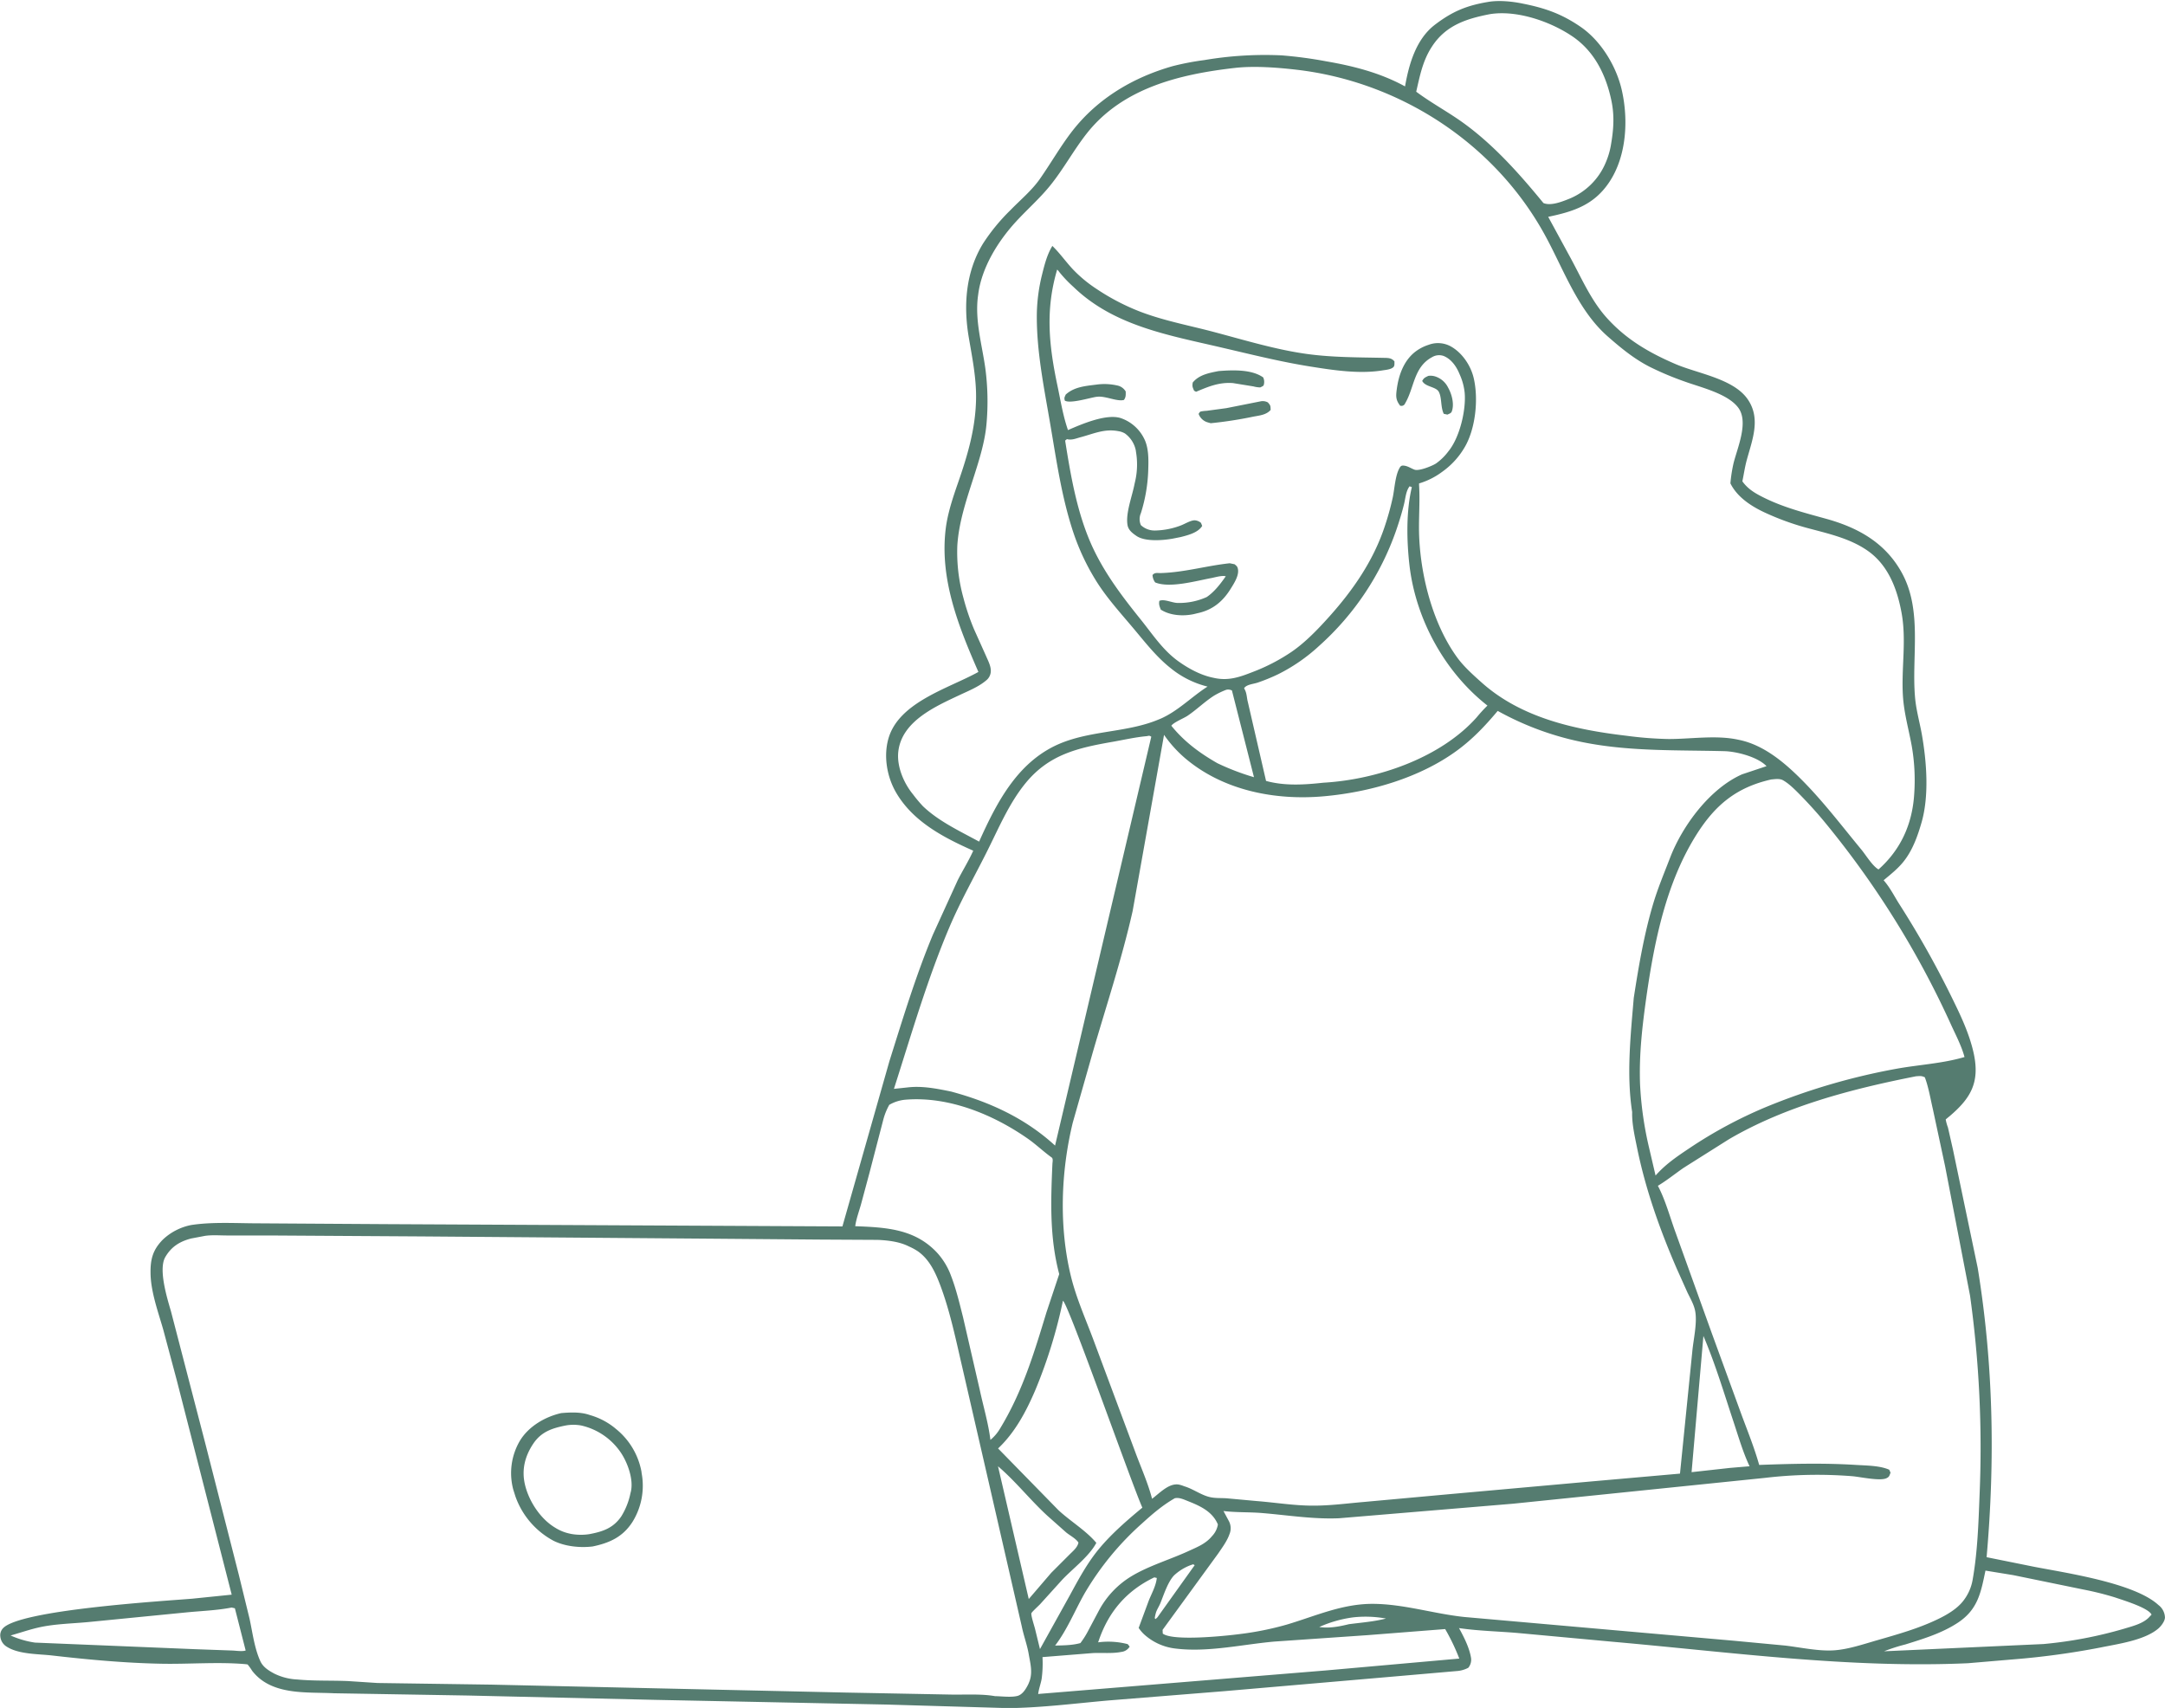 <?xml version="1.0" encoding="UTF-8" standalone="no"?><svg xmlns="http://www.w3.org/2000/svg" xmlns:xlink="http://www.w3.org/1999/xlink" fill="#000000" height="752.5" preserveAspectRatio="xMidYMid meet" version="1" viewBox="-0.1 -0.5 954.0 752.5" width="954" zoomAndPan="magnify"><g data-name="Layer 2"><g data-name="Layer 1" fill="#557c70" id="change1_1"><path d="M951,706.64c-10.52-9.7-40.55-14.1-54.59-16.81l-21.12-4.26c3.78-42.79,3-85-3.92-127.45L860.47,506l-2.2-9.7a21.22,21.22,0,0,1-1-3.57c0-.07,1.64-1.39,1.76-1.49,9.28-7.91,13.28-14.8,10.63-27.42-2-9.25-6.2-17.76-10.36-26.19a416.15,416.15,0,0,0-22.44-39.74c-2.06-3.22-3.91-6.93-6.36-9.87l-.58-.7c3.15-2.64,6.39-5.17,8.94-8.43,3.81-4.85,6-10.93,7.69-16.76,3.51-11.88,2.32-27.16.18-39.21-1-5.53-2.57-10.92-3-16.55-1.5-17.9,3.35-38-5.85-54.61-7.28-13.17-19.23-19.8-33.32-23.7-9.18-2.54-18.29-4.86-26.89-9.05-3.94-1.93-7.4-3.8-10-7.45.65-3.12,1.1-6.31,1.94-9.38,2.45-9,6.3-18.24.4-26.78-6.29-9.12-22.22-11.34-31.92-15.55-11.61-5-21.66-10.85-30.19-20.34-6.82-7.57-11-17.24-15.79-26.1l-10-18.38c11.25-2.34,20.31-5.28,27-15.42,7.54-11.41,8.4-27.31,5.44-40.37-2.38-10.53-9.15-21.71-18.08-27.86-8.3-5.71-15.58-8.29-25.33-10.24-4.73-1-10.59-1.61-15.4-.81-9.55,1.58-15.86,4.2-23.55,10.07-8.32,6.35-11.45,17.4-13.16,27.17-10.92-6-22.79-9-35-11.1a187,187,0,0,0-19.44-2.58,159.44,159.44,0,0,0-34,2.08,118.16,118.16,0,0,0-13.94,2.67c-17.31,4.91-33,14.15-44.21,28.54-5.12,6.59-9.46,14.2-14.28,21.09-3.59,5.15-8.59,9.26-12.95,13.75a85.34,85.34,0,0,0-12.15,14.8c-7.6,12.43-8.68,27.1-6.29,41.22,1.55,9.12,3.44,18.35,3.22,27.64-.3,12.95-3.78,24.59-8,36.71-2.23,6.4-4.53,13.32-5.36,20.06-2.73,22.26,5.68,43.14,14.4,63.09-12.9,7.19-35,13.21-39.63,29.31-2.25,7.8-.67,16.92,3.36,23.84,7.48,12.83,20.94,19.82,34,25.61-2,4.47-4.63,8.64-6.84,13L411,411.25c-7.56,18.13-13.29,37.09-19.19,55.81l-20.7,72.78-200.5-1-56.81-.36c-9.65,0-20.23-.72-29.74.76a25.27,25.27,0,0,0-12.33,6.34c-4.52,4.55-5.6,8.75-5.49,15,.14,8.2,3.36,16.92,5.61,24.79l5.88,22L102,702.08l-17.42,1.78C71.36,704.94,8.18,708.77,1.12,717a4.47,4.47,0,0,0-1.06,3.64A5.84,5.84,0,0,0,2.87,725c5.29,3.4,13.87,3.18,20,3.88,15.94,1.83,32.09,3.32,48.14,3.63,12,.24,24.56-.84,36.5.14.2,0,1.43.16,1.49.18a22.26,22.26,0,0,1,2,2.78c4.69,6.08,11.56,8.32,19,9.17,5.63.63,11.35.47,17,.74l59.18,1,82.45,1.91,102,2.07,53.6,1.57c14.76-.19,29.27-2.05,43.93-3.36l51.21-4.11,72.84-6.29,29.57-2.57a12.66,12.66,0,0,0,5.12-1.45,5.56,5.56,0,0,0,1.16-4.63c-.77-4.37-3.13-9-5.25-12.85l1,.14c8.12,1.12,16.51,1.31,24.69,2l42.48,3.92c51.82,4.58,104,11.75,156.07,9.42l20-1.7a346.59,346.59,0,0,0,38.23-5.19c7.77-1.6,19.44-3.15,25.6-8.33,1.24-1.05,2.94-3.21,3-4.92A7.17,7.17,0,0,0,951,706.64ZM859.32,450.3c2.2,4.91,4.82,9.69,6.24,14.91-9.71,2.87-20.11,3.37-30.07,5.18a284.13,284.13,0,0,0-57.62,16.93,196.81,196.81,0,0,0-33.45,18c-5.51,3.69-10.57,7.08-15,12.1l-2.85-12.2a153.53,153.53,0,0,1-4-28.35c-.43-13,1-25.33,2.81-38.18,3.52-24.58,8.75-50.52,22.26-71.77,8.2-12.91,17.57-20.57,32.75-24,1.73-.14,3.68-.51,5.25.38,2.7,1.54,5.26,4.17,7.44,6.36,4,4.09,7.84,8.32,11.47,12.78A401,401,0,0,1,859.32,450.3ZM745.6,595l-5.42,53.75-38,3.35-63.69,5.71-37.84,3.45c-7.46.64-14.79,1.64-22.3,1.6-8.09,0-16.38-1.36-24.46-2l-13.21-1.21c-2.34-.2-4.77,0-7.09-.44-3.87-.69-7.47-3.42-11.24-4.69l-.75-.24a12.14,12.14,0,0,0-2.36-.72c-4.33-.65-8.4,3.84-11.69,6.28-1.73-6.77-4.85-13.72-7.28-20.28l-18.79-50.37c-3.39-9-7.39-18-9.68-27.37-5.31-21.81-4.46-45.93.8-67.67l8.79-30.88c6-20.68,12.88-41.41,17.61-62.42l13.83-77.59A54.14,54.14,0,0,0,522,333.46c16.82,14.34,39.82,18.83,61.47,16.85,20.15-1.83,42-8.08,58.47-20.14,6.94-5.09,12.42-10.9,17.92-17.46A129.87,129.87,0,0,0,699,326.82c20.07,3.8,40.45,3.1,60.75,3.63,5.44.15,14.71,2.54,18.56,6.61l-10.76,3.59c-14.16,6.25-26.29,22.58-31.75,36.8-2.62,6.81-5.39,13.37-7.48,20.4-4,13.45-6.36,27.44-8.51,41.3-1.38,16.47-3.26,33.9-.7,50.31-.16,5,1.1,10.51,2.1,15.44,3.74,18.5,10.08,36.31,17.57,53.6L743.49,569c1.27,2.59,2.94,5.46,3.42,8.33C747.81,582.56,746.1,589.61,745.6,595Zm4.9-6.9c5.2,12.18,9.11,25.26,13.28,37.84,2.18,6.55,4.12,13.32,7.06,19.57l-8.55.72-17,1.88ZM523.9,682.74c-8.22,3.83-17.86,6.61-25.56,11.3a39.39,39.39,0,0,0-14.09,14.82l-4.61,8.68a38.66,38.66,0,0,1-3.66,5.87c-3.6,1-7.44,1-11.15,1.1,5.35-7,8.67-15.37,13-23a127.45,127.45,0,0,1,25.21-30.73c4.66-4.23,9-8,14.52-11.18,2-.46,4.08.59,6,1.34,5.41,2.15,10.65,4.61,13,10.21a9.54,9.54,0,0,1-2.55,5.1C531.31,679.56,527.72,681,523.9,682.74Zm2.44,6.34-16.43,23-.81.75-.37-.37a16.35,16.35,0,0,1,.6-2.67c.51-1.42,1.39-2.7,1.95-4.11,1.47-3.67,3.29-9.33,6-12.12a22.2,22.2,0,0,1,7.17-4.45l1.2-.41ZM621,248.75c2.82,23.7,15.55,46.9,34.34,61.62a63.6,63.6,0,0,0-4.71,5.14c-16,18-44,27.49-67.6,28.84-8.43.91-17,1.48-25.25-.79l-8-34.67c-.49-1.79-.44-3.7-1.27-5.39l-.4-.77c1-1.65,4-1.83,5.93-2.47a81.34,81.34,0,0,0,9-3.67,77.4,77.4,0,0,0,18.13-12.53A122.09,122.09,0,0,0,615.18,233c1.29-3.76,2.53-7.76,3.46-11.63.6-2.52.77-5.49,2.39-7.62l1,.37C619.45,224.81,619.75,238,621,248.75Zm-68.54,93.17a106.77,106.77,0,0,1-16.13-6.17c-7.77-4.44-14.63-9.5-20.28-16.5.9-1.44,5.5-3.3,7.07-4.35,4.07-2.73,7.59-6.24,11.68-8.86a34.15,34.15,0,0,1,5.41-2.62,3.55,3.55,0,0,1,2.54.3ZM631,19.85c6.07-9.23,15.1-12.11,25.4-14.11,11.86-1.92,26.75,3.23,36.45,9.84s14.74,17,17.1,28.21c1.47,7,.93,13.28-.31,20.21a34,34,0,0,1-2.13,7A29.44,29.44,0,0,1,691,87.23c-3.08,1.23-7.86,3.07-11,1.72-10.48-12.78-21.74-25.49-35.21-35.24-6.76-4.89-14.19-8.83-20.84-13.81C625.6,32.75,626.83,26.13,631,19.85ZM406.57,354.68a62.15,62.15,0,0,1-4.36-5.2c-4.11-5-7.23-12.38-6.47-18.9,1.57-13.45,16.55-19.93,27.32-25,3.73-1.75,8.16-3.55,11.31-6.24a5.35,5.35,0,0,0,2.11-4.76c-.13-2-1.22-4.06-2-5.88l-5.39-12a102.92,102.92,0,0,1-4.66-13.78,75.37,75.37,0,0,1-2.69-23c.65-10.61,4.28-21,7.51-31.11,2.28-7.14,4.66-14.85,5.33-22.34a111.51,111.51,0,0,0-.48-24.57c-1.47-10.59-4.64-21-3.28-31.79l.12-.86c1.49-11.84,8.69-23.42,16.61-32.06,5-5.45,10.61-10.34,15.24-16.11,5.78-7.19,10.22-15.42,15.91-22.68,15.86-20.22,41.25-26.25,65.58-29,8.39-.92,18.45-.16,26.82.81,45.92,5.29,88,32.81,110,73.66,8,14.81,14.25,32.44,27.16,43.79,5.79,5.08,11.56,9.85,18.44,13.39A134.33,134.33,0,0,0,742,167.51c7.19,2.64,19.19,5.35,23.86,11.62s-.33,17.53-2.05,24.33a63.3,63.3,0,0,0-1.41,9c3,6.1,9.27,10.15,15.28,12.92a117,117,0,0,0,17.91,6.56c9.28,2.53,19.13,4.55,27.17,10.12,9.1,6.3,13.06,16.73,15,27.15,2.36,12.37-.15,24.81.68,37.21.48,7.25,2.52,14.41,3.83,21.55a87.81,87.81,0,0,1,1.11,21.48c-.83,13.1-5.91,24.4-15.72,33.11-2.7-1.54-5.54-6.31-7.59-8.79C811.16,363,803,352.15,793,342.25c-7.3-7.21-16-14.39-26.3-16.67l-.87-.18c-9.68-2.12-20.71-.29-30.62-.3a161.4,161.4,0,0,1-18.62-1.44c-22.61-2.66-46.25-7.79-63.75-23.4-3.64-3.25-7.84-7-10.72-10.93-10.6-14.47-16-35.15-16.84-52.82-.38-7.77.42-15.57-.07-23.32l0-.7a32.46,32.46,0,0,0,9.94-4.94l.62-.45a34.36,34.36,0,0,0,9.2-10c5.17-8.3,6.53-21.91,4.26-31.25-1.34-5.45-5.09-11-10.09-13.76a11.71,11.71,0,0,0-9.28-.83l-.72.25a19.19,19.19,0,0,0-5.14,2.62c-5.38,3.87-7.75,10.44-8.6,16.73-.43,3.15-.51,4.8,1.45,7.36a1.72,1.72,0,0,0,2.21-1c4.11-6.92,3.71-16,11.93-20.39a6,6,0,0,1,5-.51c3.2,1.26,5.43,4.29,6.77,7.34l.37.85a26.17,26.17,0,0,1,2.17,8c.68,7.64-2.18,19.75-7.15,25.81a24.54,24.54,0,0,1-5.48,5.38c-1.67,1.09-7.47,3.43-9.42,2.74-1.46-.51-2.85-1.51-4.39-1.75-1.06-.17-1.61-.11-2.19.88-2,3.34-2.25,9.36-3.08,13.2A120.25,120.25,0,0,1,610,231.67c-5,14.93-13.79,27.67-24.2,39.32-4.92,5.5-10.65,11.51-16.76,15.69a83.11,83.11,0,0,1-17.21,8.91c-5.59,2.19-10.43,3.9-16.53,2.68l-.78-.17c-5.49-1.09-11-4.09-15.54-7.37-6.72-4.88-11.14-11.68-16.24-18.05C494.41,262.34,486.53,252,481,239.83c-6.51-14.41-9.29-30.71-11.75-46.22l.8-.65c2.05.6,4-.3,6.05-.84,5.72-1.52,10.42-3.8,16.48-2.68l.77.14a8.34,8.34,0,0,1,2.26.9,12.2,12.2,0,0,1,4.78,7.47l.07.58a33.2,33.2,0,0,1-.3,12.76l-.35,1.53c-1,5.28-3.92,12.61-3.09,17.91.37,2.33,2.16,3.66,4,4.92,3.84,2.6,11.74,1.94,16.12,1.13l3.35-.67c3.23-.82,7.66-1.94,9.45-4.9l-.52-1.33a4.68,4.68,0,0,0-2.87-1.15c-1.86.1-4.24,1.59-6,2.27A33.54,33.54,0,0,1,509,233.23a8.87,8.87,0,0,1-6.38-2.37,6.57,6.57,0,0,1,0-5.25,69.94,69.94,0,0,0,3.27-19.83c.13-3.89.12-8.4-1.38-12.05a18,18,0,0,0-10.54-9.95c-6.34-2.23-17.49,2.6-23.47,5.21-2.18-6.28-3.21-12.77-4.58-19.27-3.79-17.91-5.48-33.55-.19-51.44a4.2,4.2,0,0,1,.89,1,55.68,55.68,0,0,0,6.31,6.64c17.86,17.25,42.09,21.27,65.32,26.72,12.94,3,25.88,6.25,39,8.34,10.14,1.62,21.59,3.37,31.78,1.72,1.46-.24,3.61-.39,4.75-1.35.76-.63.53-1.64.59-2.59-1.29-1.67-3-1.55-5-1.6-11-.23-22.08-.18-33-1.63-13.59-1.8-27.43-6-40.67-9.52-11.09-3-22.31-5-33.11-9.09a98.29,98.29,0,0,1-19.42-10.07,58.93,58.93,0,0,1-10.55-8.74c-3.15-3.38-5.64-7-9-10.26-2.37,3.88-3.45,8.28-4.55,12.67a77.17,77.17,0,0,0-2.29,17.11c-.22,16.54,3.25,33,6,49.25,2.72,15.94,5,32,10.15,47.41a100.79,100.79,0,0,0,9.67,20.63c4.58,7.49,10.48,14,16.14,20.71,5.32,6.27,10.4,13,16.89,18.15A41.41,41.41,0,0,0,532,302c-7,4.45-13.06,10.84-20.75,14.17l-.72.29c-13.25,5.59-28.5,4.85-42.13,10.07-19.46,7.45-29,25.84-37.06,43.77C422.93,365.71,413.52,361.36,406.57,354.68ZM418.3,407.9c4.77-11.2,10.76-21.81,16.23-32.67,5.28-10.45,9.91-21.75,17.42-30.86,10.28-12.46,22.83-15.34,38-18,5.13-.89,10.06-2.06,15.26-2.53,1.08-.17,1-.37,2,.24l-42.4,180.14C451.69,492.2,436.05,485,419,480.42c-6.27-1.29-12.77-2.59-19.19-1.82l-6,.63C401.46,455.36,408.48,431,418.3,407.9ZM379.38,529.82,383,516.36l6.21-23.89a28.1,28.1,0,0,1,2.54-6.19A17,17,0,0,1,399,484c19-1.53,38.59,6.53,53.92,17.26,3.6,2.53,6.8,5.64,10.39,8.2.75.54.37,2,.33,2.92-.73,16.47-1.26,32.36,3,48.46L461,577.75c-5.51,18.12-10.57,35-20.57,51.38a18.63,18.63,0,0,1-4.11,4.76c-.9-7.36-3.12-14.72-4.68-22l-7.39-32.09c-1.56-6.14-3-12.29-5.28-18.2a30.82,30.82,0,0,0-5.86-9.86c-9.82-10.81-22.62-11.47-36.36-12C377.2,536.41,378.5,533.05,379.38,529.82ZM102.18,726.69l-16.39-.59-70.47-2.9a40.13,40.13,0,0,1-10.75-3.14c4.25-1.18,8.52-2.69,12.81-3.62,6.91-1.51,14.61-1.63,21.65-2.31l42.66-4.2c6.71-.68,13.65-.88,20.27-2.17l1.44.32,4.75,18.6C106.73,727.21,103.76,726.74,102.18,726.69Zm351,14.5c-1,2.07-2.56,4.91-5,5.52-2.76.69-7,.13-9.87.08-6.2-1.1-13.52-.55-19.88-.7l-46-.88-155.93-3.49L166.22,741l-12.95-.85c-7.48-.32-15,0-22.42-.7a25.54,25.54,0,0,1-10.13-2.61c-2.43-1.31-4.93-2.85-6.11-5.47-2.62-5.76-3.42-12.61-4.76-18.75l-4.75-19.42L90.44,635.75,75.22,577.18c-1.7-5.81-5.6-18.45-2.49-23.83,2.66-4.59,6.41-6.9,11.44-8.2L90.23,544c3.12-.46,6.65-.17,9.83-.17l18.75,0,67.42.42,128,1,46.5.38,26,.14c4.32.2,9,.74,12.93,2.53l.84.4a24.8,24.8,0,0,1,3.95,2.16c5.17,3.7,7.78,9.57,9.94,15.35,4.23,11.36,6.76,23.77,9.51,35.56l11.71,50.93,14.53,63.36c.84,4.13,2.38,8.16,3.08,12.31C454,732.87,455.15,736.87,453.15,741.19Zm-13.51-95.67c7.85,6.69,14.19,14.87,21.8,21.84l8.26,7.33c1.68,1.36,4.21,2.64,5.38,4.43-.35,2.14-2.54,3.87-4,5.35l-8,8L453.22,704Zm14.73,64.72c.09-.48,3.33-3.41,3.85-4L468,695.47c4.75-5,11.77-10.19,15-16.21-4.59-5.46-11.42-9.5-16.71-14.41L439.7,637.66c7.43-7,12.31-16.17,16.32-25.5a218.67,218.67,0,0,0,12.26-39.57c2.36,1.16,30.55,81.41,35,91.15-6.65,5.5-13.54,11.45-19.06,18.1-5.25,6.33-9.1,13.55-13,20.71l-13.06,23.51L456,717.21C455.66,715.8,454.16,711.35,454.37,710.24Zm188.56,20L584,735.48,457.91,745.79l-.54.08c.25-2.27,1.14-4.46,1.53-6.72a50.94,50.94,0,0,0,.37-9.56l22.06-1.77c4.13-.22,8.6.3,12.63-.51a4.91,4.91,0,0,0,3.73-2.35l-.86-1.08A34.15,34.15,0,0,0,484.5,723l-.72.08.42-1.19c4.41-12.58,12.31-21.66,24.34-27.43l1.1.27c-.36,3.47-2.27,6.8-3.55,10l-4.44,12a16.1,16.1,0,0,0,2.49,2.92,24.7,24.7,0,0,0,14,6.2c14.21,1.69,29.13-1.84,43.27-3.1l41.21-2.84,34.09-2.67A90.93,90.93,0,0,1,642.93,730.24Zm-61.72-13.92A53.89,53.89,0,0,1,596,712.1a49.76,49.76,0,0,1,14.62.5c-5.21,1.36-10.95,1.79-16.31,2.49C590,716.13,585.64,717,581.21,716.32ZM808,726.61c-6.79.44-14.65-1.29-21.42-2.1l-22.87-2.15L645.08,711.91c-13.43-1.43-26.59-5.7-40.14-5.78s-25.45,5.4-38,9.13a134.47,134.47,0,0,1-20.82,4.19c-6.1.81-29.39,3.22-33.85-.22l-.08-1.64,24.59-33.76c1.77-2.62,3.86-5.42,4.89-8.42a6.75,6.75,0,0,0-.18-5.58l-2.47-4.6c5.6.69,11.26.42,16.89.88,11.35.93,22.56,2.79,34,2.31L666.71,662l111-11.38a195.75,195.75,0,0,1,38.27-.74c3.45.27,12.29,2.25,15.17.9,1.32-.61,1.31-1.18,1.81-2.46l-.58-1.29c-4.16-1.85-10.08-1.82-14.6-2.11-14.46-.9-28.25-.52-42.7,0-2.07-7.37-5-14.63-7.67-21.81l-13.21-36.21-16-44.48c-2.39-6.53-4.32-13.81-7.51-20l-.25-.48c4-2.39,7.6-5.35,11.47-8l19.81-12.49c25-14.63,54.22-22.2,82.46-27.76,1.65-.1,2.38-.29,3.89.45,1.61,4.21,2.49,9.49,3.52,13.91L857,513.31,868,570.37a485.32,485.32,0,0,1,4.2,87.62c-.49,12.56-.89,25.37-3.1,37.73a20.71,20.71,0,0,1-3.91,8.85c-2.78,3.76-7.61,6.53-11.76,8.49-8.42,4-17.34,6.5-26.26,9.07C821.1,723.87,814.29,726.21,808,726.61Zm139.27-15c-2.63,3.14-7.48,4.28-11.24,5.43a186.12,186.12,0,0,1-35.73,6.8l-70.19,3.19a75,75,0,0,1,9.32-3c8-2.49,16.31-5,23.36-9.7,8.71-5.83,10-13.28,12-22.85L887,693.47,918,699.83a133.75,133.75,0,0,1,13.8,3.44c3.59,1.24,14.73,4.56,16.18,7.6Z"/><path d="M282.56,647.88A31.58,31.58,0,0,0,271.24,629l-.61-.51A30.8,30.8,0,0,0,260,623l-.77-.25c-3.82-1.19-8-1-12-.67-7.1,1.6-14.3,5.78-18.18,12.1a28.08,28.08,0,0,0-3,21.53l.74,2.36.27.83a35.59,35.59,0,0,0,16.8,19.46c5.05,2.5,11.64,3.15,17.16,2.49,7.45-1.55,13.23-4.15,17.49-10.68a30.17,30.17,0,0,0,4.12-21.62Zm-4.69,8.88-.16.62a30.9,30.9,0,0,1-4.09,10.28c-3.58,5.19-8.27,6.68-14.11,7.77a24.55,24.55,0,0,1-7.84-.09l-.56-.12a19.61,19.61,0,0,1-6.63-2.68c-6.51-3.9-11.57-11.7-13.27-19-1.52-6.51,0-12.51,3.69-18,3.56-5.28,8.33-6.81,14.29-8a19.07,19.07,0,0,1,6.78,0,28.72,28.72,0,0,1,17.76,12.35C276.57,644.29,279.14,651.47,277.87,656.76Z"/><path d="M633.88,172.09c1.43,2.57.75,6.78,2.21,9.73l1.62.35c.75-.39,1.6-.55,1.91-1.39,1.21-3.22,0-7.64-1.61-10.5a9.59,9.59,0,0,0-5.93-5,6.84,6.84,0,0,0-2.81-.17c-1.44.72-1.85.78-2.68,2.21C627.92,170,632.61,169.82,633.88,172.09Z"/><path d="M492.08,169.31a25.55,25.55,0,0,0-9.19-.34c-4.72.59-9.71,1-13.39,4.38-.53,1.24-.73,1.38-.39,2.66,2.41,1.44,10.83-1.21,13.89-1.67l.59-.06c3.67-.31,8.54,2.23,11.57,1.43.91-1.26.8-2.25.78-3.73A5.6,5.6,0,0,0,492.08,169.31Z"/><path d="M555.39,176.32l-15.09,3-8.67,1.17a15.31,15.31,0,0,0-2.76.35c-.38.2-.54.66-.81,1a6,6,0,0,0,4.06,3.76l1.28.36a177,177,0,0,0,18.6-2.86c2.81-.55,5.86-.75,7.81-3-.09-1.85,0-1.91-1.24-3.31A4.72,4.72,0,0,0,555.39,176.32Z"/><path d="M543.2,168.28l9,1.46a12.52,12.52,0,0,0,3,.45,6.83,6.83,0,0,0,1.47-.81,4.64,4.64,0,0,0-.15-3.6c-5.12-3.63-13.55-3.27-19.66-2.79-4.11.81-8.63,1.62-11.39,5.06-.28,1.75-.07,2,.6,3.59l.87.47C532.44,169.81,537.06,167.83,543.2,168.28Z"/><path d="M543.93,248.1l-2.15-.44c-10.17,1.08-19.94,4-30.28,4.32-1.59.05-2.69-.38-3.74.86a5.88,5.88,0,0,0,1.17,3.27c6.4,2.64,18.06-.69,24.75-1.93,1.72-.33,4.72-1.25,6.35-.77-2.32,3.31-5,6.85-8.4,9.14a29.49,29.49,0,0,1-12.71,2.6c-2.52,0-6-1.89-8.16-.92-.29,1.67.07,2.27.62,3.84,4.1,2.66,9.84,3,14.55,2l1.43-.35.66-.15c6.37-1.46,10.78-5.17,14.17-10.66,1.5-2.42,3.93-6.09,3.13-9C545.06,248.91,544.62,248.73,543.93,248.1Z"/></g></g></svg>
